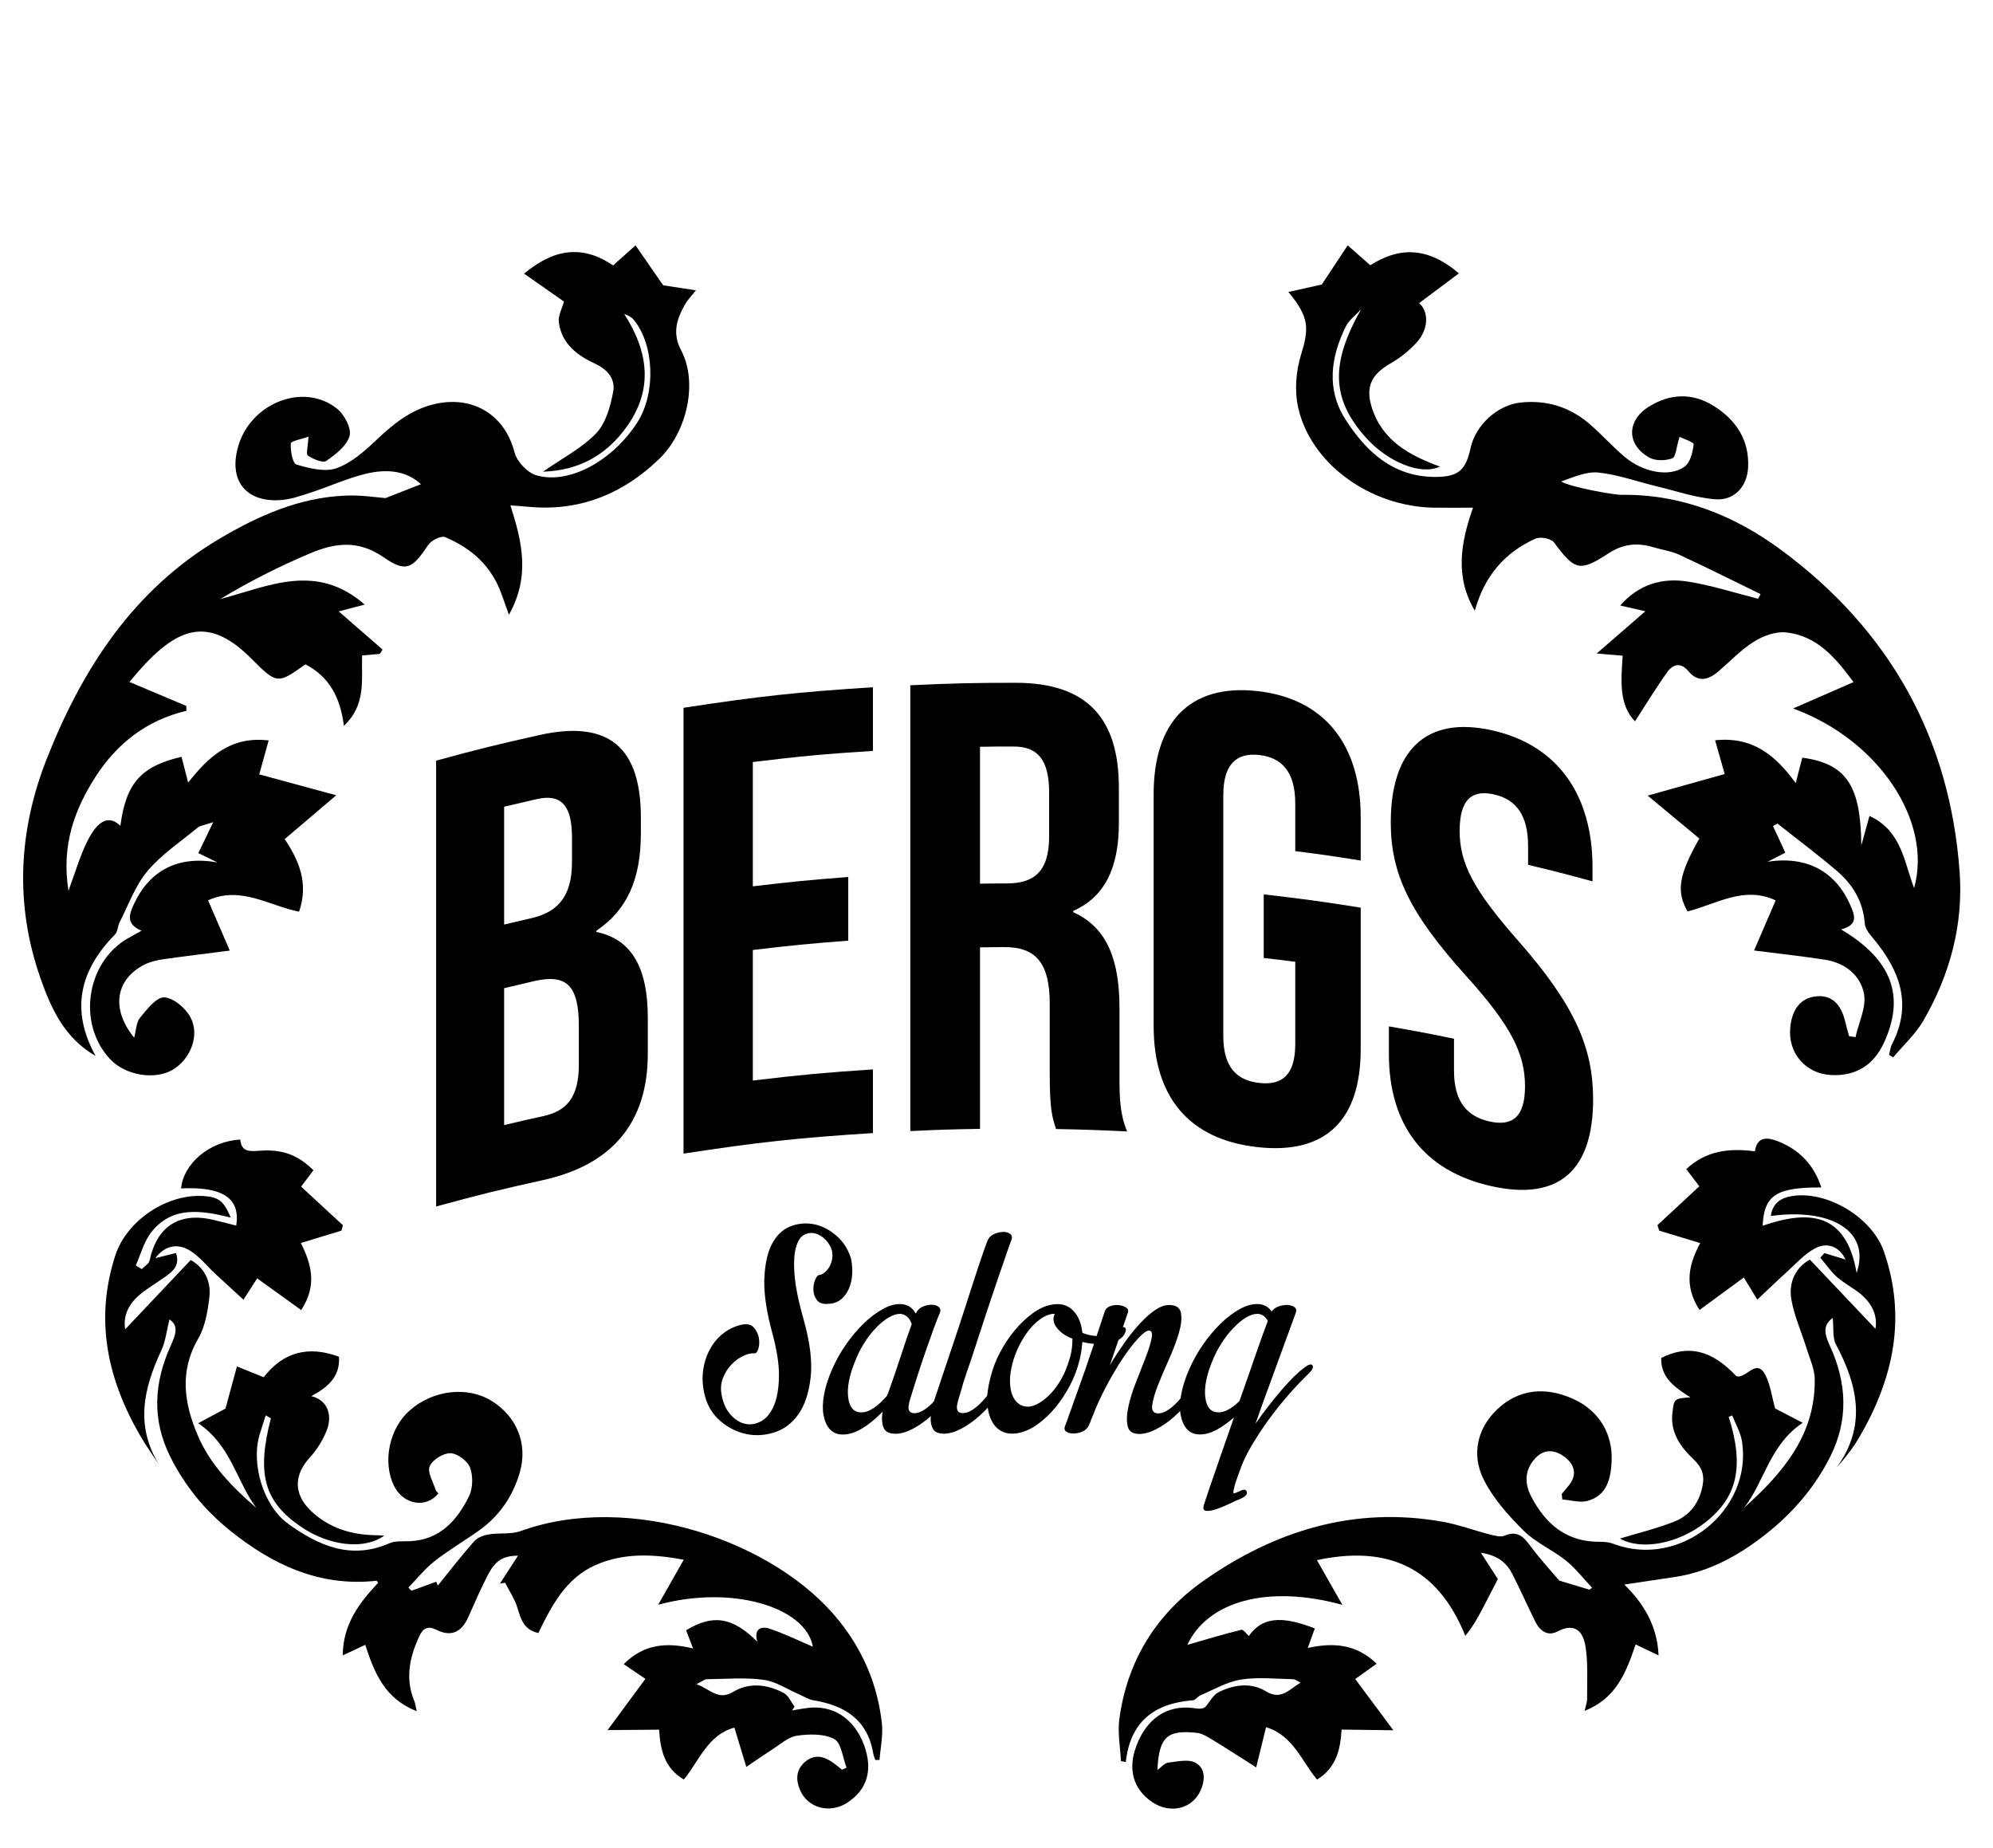 <?xml version="1.0" encoding="utf-8"?>
<!-- Generator: Adobe Illustrator 23.0.1, SVG Export Plug-In . SVG Version: 6.00 Build 0)  -->
<svg version="1.1" id="Layer_1" xmlns="http://www.w3.org/2000/svg" xmlns:xlink="http://www.w3.org/1999/xlink" x="0px" y="0px"
	 viewBox="0 0 232.65 215.71" style="enable-background:new 0 0 232.65 215.71;" xml:space="preserve">
<g>
	<g>
		<g>
			<path d="M74.81,95.42c0,0.74,0,1.12,0,1.86c0,5.35-1.61,8.96-5.19,11.36c0,0.06,0,0.09,0,0.15c4.31,0.87,6,4.48,6,9.99
				c0,1.69,0,2.54,0,4.24c0,8.03-4.19,12.95-12.19,14.72c-5.03,1.11-7.54,1.73-12.52,3.09c0-17.35,0-34.69,0-52.04
				c4.78-1.31,7.19-1.9,12.02-2.98C71.2,83.95,74.81,87.39,74.81,95.42z M58.85,94.17c0,5.5,0,8.25,0,13.75
				c1.25-0.3,1.87-0.44,3.12-0.73c2.98-0.67,4.8-2.38,4.8-6.54c0-1.16,0-1.74,0-2.9c0-3.72-1.24-5.11-4.08-4.48
				C61.16,93.62,60.39,93.8,58.85,94.17z M58.85,115.35c0,6.39,0,9.59,0,15.98c1.83-0.44,2.74-0.65,4.57-1.05
				c2.69-0.59,4.15-2.14,4.15-6.01c0-1.81,0-2.72,0-4.54c0-4.83-1.54-6.03-5.17-5.22C60.98,114.85,60.27,115.01,58.85,115.35z"/>
			<path d="M87.88,103.46c4.45-0.53,6.68-0.75,11.14-1.09c0,2.97,0,4.46,0,7.43c-4.46,0.34-6.69,0.56-11.14,1.09
				c0,6.1,0,9.14,0,15.24c5.6-0.67,8.4-0.93,14.02-1.3c0,2.97,0,4.46,0,7.43c-8.87,0.57-13.3,1.05-22.11,2.4
				c0-17.35,0-34.69,0-52.04c8.81-1.35,13.24-1.83,22.11-2.4c0,2.97,0,4.46,0,7.43c-5.62,0.36-8.42,0.62-14.02,1.3
				C87.88,94.76,87.88,97.66,87.88,103.46z"/>
			<path d="M123.28,131.79c-0.44-1.35-0.74-2.17-0.74-6.41c0-3.27,0-4.91,0-8.18c0-4.83-1.63-6.66-5.33-6.65
				c-1.13,0.01-1.69,0.01-2.81,0.03c0,8.47,0,12.71,0,21.19c-3.26,0.05-4.89,0.1-8.14,0.26c0-17.35,0-34.69,0-52.04
				c4.91-0.23,7.37-0.29,12.29-0.29c8.44,0,12.06,4.23,12.06,12.26c0,1.64,0,2.45,0,4.09c0,5.35-1.7,8.67-5.33,10.28
				c0,0.06,0,0.09,0,0.15c4.07,1.82,5.4,5.78,5.4,11.2c0,3.21,0,4.82,0,8.03c0,2.53,0.07,4.39,0.89,6.36
				C128.26,131.91,126.6,131.85,123.28,131.79z M114.4,87.17c0,6.39,0,9.59,0,15.98c1.27-0.02,1.91-0.03,3.18-0.03
				c3.04-0.01,4.89-1.31,4.89-5.47c0-2.05,0-3.08,0-5.13c0-3.72-1.26-5.39-4.15-5.38C116.76,87.14,115.97,87.14,114.4,87.17z"/>
			<path d="M147.52,104.4c4.54,0.52,6.8,0.83,11.32,1.55c0,6.6,0,9.9,0,16.5c0,8.33-4.1,12.34-12.06,11.45
				c-7.96-0.89-12.11-5.82-12.11-14.14c0-10.82,0-16.24,0-27.06c0-8.33,4.15-12.91,12.11-12.03c7.96,0.89,12.06,6.39,12.06,14.72
				c0,2.02,0,3.03,0,5.06c-3.05-0.49-4.58-0.71-7.64-1.1c0-2.23,0-3.35,0-5.58c0-3.72-1.62-5.35-4.2-5.64
				c-2.58-0.29-4.2,0.98-4.2,4.69c0,9.37,0,18.73,0,28.1c0,3.72,1.62,5.2,4.2,5.49c2.58,0.29,4.2-0.83,4.2-4.55
				c0-3.84,0-5.75,0-9.59c-1.47-0.19-2.21-0.28-3.68-0.45C147.52,108.86,147.52,107.38,147.52,104.4z"/>
			<path d="M174.17,85.25c7.78,1.74,11.73,7.67,11.73,15.99c0,0.65,0,0.98,0,1.64c-3-0.82-4.5-1.21-7.52-1.93c0-0.86,0-1.29,0-2.16
				c0-3.72-1.45-5.49-3.99-6.06s-4,0.55-4,4.27c0,3.79,1.63,6.9,6.83,12.81c6.67,7.58,8.75,12.56,8.75,18.51
				c0,8.33-4.02,11.89-11.87,10.14c-7.85-1.75-11.97-7.13-11.97-15.45c0-1.28,0-1.92,0-3.2c3.05,0.53,4.57,0.81,7.6,1.44
				c0,1.49,0,2.23,0,3.72c0,3.72,1.61,5.37,4.15,5.94c2.55,0.56,4.14-0.38,4.14-4.1c0-3.79-1.6-7.05-6.83-12.84
				c-6.7-7.42-8.84-12.03-8.84-17.98C162.35,87.66,166.4,83.51,174.17,85.25z"/>
		</g>
	</g>
	<g>
		<path d="M88.03,157.97c-0.37-0.03-0.8,0.08-1.31,0.32c-0.51,0.25-0.97,0.59-1.38,1.04c-0.41,0.44-0.74,0.97-0.97,1.59
			c-0.23,0.61-0.27,1.29-0.11,2.02c0.18,0.92,0.54,1.66,1.06,2.23c0.52,0.57,1.09,0.91,1.7,1.04c0.61,0.12,1.23,0.02,1.84-0.32
			c0.61-0.34,1.1-0.93,1.47-1.79c0.37-0.86,0.57-1.98,0.6-3.38c0.03-1.4-0.23-3.1-0.78-5.13c-0.71-2.61-1.01-4.77-0.92-6.51
			c0.09-1.73,0.42-3.09,0.99-4.07c0.57-0.98,1.31-1.62,2.23-1.93c0.92-0.31,1.83-0.35,2.74-0.14c0.9,0.21,1.74,0.67,2.51,1.36
			c0.77,0.69,1.3,1.53,1.61,2.51c0.12,0.46,0.18,0.99,0.18,1.59c0,0.6-0.09,1.17-0.28,1.72c-0.18,0.55-0.48,1.03-0.9,1.43
			s-0.94,0.61-1.59,0.64c-0.64,0.06-1.1-0.08-1.36-0.44c-0.26-0.35-0.4-0.74-0.41-1.17c-0.02-0.43,0.05-0.83,0.21-1.2
			s0.31-0.55,0.46-0.55s0.34-0.08,0.55-0.23c0.21-0.15,0.41-0.36,0.58-0.62c0.17-0.26,0.29-0.57,0.37-0.92
			c0.08-0.35,0.07-0.73-0.02-1.13c-0.12-0.43-0.37-0.83-0.74-1.22c-0.37-0.38-0.78-0.63-1.22-0.74c-0.45-0.11-0.87-0.05-1.29,0.18
			s-0.73,0.72-0.94,1.47c-0.21,0.75-0.27,1.82-0.16,3.2c0.11,1.38,0.47,3.14,1.08,5.29c0.74,2.64,1,4.85,0.8,6.65
			c-0.2,1.79-0.67,3.22-1.4,4.28c-0.74,1.06-1.66,1.77-2.78,2.14s-2.23,0.44-3.33,0.21c-1.1-0.23-2.11-0.73-3.01-1.5
			c-0.9-0.77-1.51-1.75-1.82-2.94c-0.28-1.04-0.34-2.04-0.21-2.99s0.41-1.79,0.83-2.53c0.41-0.74,0.94-1.35,1.59-1.84
			c0.64-0.49,1.35-0.81,2.12-0.97c0.61-0.12,1.07-0.01,1.38,0.34c0.31,0.35,0.5,0.75,0.58,1.2c0.08,0.44,0.06,0.87-0.05,1.26
			C88.41,157.81,88.25,158,88.03,157.97z"/>
		<path d="M105.05,152.22c0.83,0,1.44,0.37,1.84,1.1l0.05-0.05c0.15-0.34,0.41-0.58,0.76-0.74c0.35-0.15,0.7-0.23,1.04-0.23
			c0.34,0,0.61,0.08,0.83,0.25s0.26,0.41,0.14,0.71c-0.15,0.34-0.38,0.9-0.67,1.7c-0.29,0.8-0.6,1.66-0.92,2.58s-0.62,1.81-0.9,2.67
			c-0.28,0.86-0.48,1.49-0.6,1.89c-0.12,0.4-0.24,0.77-0.35,1.13s-0.18,0.65-0.21,0.9c-0.03,0.25,0.01,0.44,0.11,0.6
			c0.11,0.15,0.3,0.23,0.58,0.23c0.58,0,1.25-0.37,2-1.1c0.75-0.74,1.43-1.64,2.05-2.71c0.34-0.52,0.62-0.73,0.85-0.62
			c0.23,0.11,0.22,0.44-0.02,0.99c-0.28,0.61-0.69,1.26-1.24,1.95s-1.16,1.33-1.82,1.91c-0.66,0.58-1.35,1.06-2.07,1.43
			c-0.72,0.37-1.37,0.55-1.95,0.55c-0.77,0-1.24-0.25-1.43-0.76c-0.18-0.51-0.21-1.11-0.09-1.82c-0.8,0.83-1.59,1.48-2.39,1.96
			c-0.8,0.48-1.55,0.71-2.25,0.71c-0.64,0-1.15-0.21-1.52-0.62c-0.37-0.41-0.61-0.97-0.74-1.66c-0.12-0.69-0.1-1.49,0.07-2.41
			s0.48-1.9,0.94-2.94c0.46-1.04,1.01-2.02,1.66-2.94c0.64-0.92,1.33-1.72,2.05-2.42c0.72-0.69,1.44-1.23,2.16-1.63
			C103.72,152.42,104.4,152.22,105.05,152.22z M103.76,162.38c0.52-1.47,1.01-2.91,1.47-4.32s0.86-2.58,1.2-3.5
			c-0.25-0.74-0.69-1.13-1.33-1.2c-0.43,0-0.89,0.15-1.38,0.44c-0.49,0.29-0.98,0.69-1.47,1.2s-0.95,1.1-1.38,1.79
			s-0.8,1.43-1.1,2.23c-0.64,1.59-0.9,2.96-0.76,4.09c0.14,1.13,0.62,1.72,1.45,1.75c0.46,0.03,0.96-0.13,1.49-0.48
			c0.54-0.35,1.06-0.83,1.59-1.45L103.76,162.38z"/>
		<path d="M109.42,162.38c0.21-0.64,0.5-1.49,0.85-2.55s0.74-2.2,1.15-3.43c0.41-1.23,0.83-2.48,1.24-3.77
			c0.41-1.29,0.8-2.48,1.15-3.56s0.67-2.02,0.94-2.81c0.28-0.78,0.46-1.28,0.55-1.49c0.15-0.34,0.41-0.58,0.78-0.74
			c0.37-0.15,0.72-0.23,1.06-0.23c0.34,0,0.61,0.08,0.8,0.25c0.2,0.17,0.24,0.41,0.12,0.71c-0.09,0.21-0.28,0.75-0.58,1.61
			s-0.64,1.89-1.06,3.08c-0.41,1.2-0.84,2.48-1.29,3.84c-0.45,1.36-0.87,2.65-1.26,3.86s-0.75,2.27-1.06,3.17
			c-0.31,0.9-0.49,1.49-0.55,1.77c-0.12,0.4-0.24,0.77-0.34,1.13c-0.11,0.35-0.18,0.65-0.21,0.9c-0.03,0.25,0.01,0.44,0.11,0.6
			c0.11,0.15,0.3,0.23,0.58,0.23c0.58,0,1.25-0.37,2-1.1c0.75-0.74,1.43-1.64,2.05-2.71c0.34-0.52,0.62-0.73,0.85-0.62
			c0.23,0.11,0.22,0.44-0.02,0.99c-0.28,0.61-0.69,1.26-1.24,1.95s-1.16,1.33-1.82,1.91c-0.66,0.58-1.35,1.06-2.07,1.43
			c-0.72,0.37-1.37,0.55-1.95,0.55c-0.61,0-1.03-0.16-1.24-0.48c-0.21-0.32-0.32-0.73-0.32-1.22s0.08-1.03,0.25-1.61
			C109.05,163.46,109.23,162.9,109.42,162.38z"/>
		<path d="M130.57,155.35c0.31-0.4,0.55-0.53,0.74-0.39c0.18,0.14,0.15,0.42-0.09,0.85c-0.18,0.28-0.45,0.5-0.8,0.67
			c-0.35,0.17-0.75,0.28-1.2,0.34c-0.44,0.06-0.92,0.08-1.42,0.05c-0.51-0.03-0.99-0.11-1.45-0.23c-0.03,0.34-0.07,0.67-0.11,1.01
			c-0.05,0.34-0.12,0.69-0.21,1.06c-0.25,1.04-0.62,2.05-1.13,3.01s-1.08,1.83-1.72,2.6c-0.64,0.77-1.33,1.41-2.05,1.93
			c-0.72,0.52-1.45,0.86-2.18,1.01c-0.74,0.15-1.37,0.11-1.91-0.14s-0.96-0.66-1.26-1.24c-0.31-0.58-0.48-1.29-0.53-2.14
			s0.07-1.79,0.34-2.83c0.25-1.04,0.62-2.05,1.13-3.01s1.08-1.83,1.72-2.6c0.64-0.77,1.33-1.42,2.05-1.96
			c0.72-0.54,1.45-0.88,2.18-1.03c1.04-0.21,1.89-0.02,2.53,0.6s1.03,1.5,1.15,2.67c0.37,0.15,0.76,0.26,1.17,0.32
			s0.82,0.08,1.22,0.07c0.4-0.01,0.77-0.07,1.1-0.16C130.17,155.71,130.41,155.56,130.57,155.35z M124.96,158.24
			c0.09-0.34,0.15-0.67,0.18-1.01c0.03-0.34,0.05-0.66,0.05-0.97c-0.8-0.31-1.4-0.73-1.82-1.26c-0.41-0.54-0.5-1.08-0.25-1.63h-0.28
			c-0.46,0.06-0.94,0.27-1.42,0.62c-0.49,0.35-0.94,0.8-1.36,1.33c-0.41,0.54-0.79,1.15-1.13,1.84c-0.34,0.69-0.6,1.4-0.78,2.14
			c-0.18,0.74-0.27,1.42-0.25,2.05c0.02,0.63,0.12,1.17,0.32,1.61c0.2,0.45,0.47,0.77,0.83,0.99s0.76,0.29,1.22,0.23
			c0.46-0.09,0.94-0.31,1.43-0.67c0.49-0.35,0.95-0.8,1.38-1.33c0.43-0.54,0.8-1.14,1.13-1.82
			C124.52,159.68,124.77,158.98,124.96,158.24z"/>
		<path d="M129.56,159.35c0.55-0.92,1.13-1.8,1.72-2.64c0.6-0.84,1.2-1.59,1.82-2.25c0.61-0.66,1.2-1.18,1.77-1.56
			c0.57-0.38,1.1-0.57,1.59-0.57c0.83,0,1.29,0.31,1.4,0.94c0.11,0.63,0.02,1.41-0.25,2.35c-0.28,0.94-0.66,1.95-1.15,3.04
			s-0.92,2.1-1.29,3.04c-0.37,0.94-0.59,1.72-0.67,2.34c-0.08,0.63,0.16,0.94,0.71,0.94c0.58,0,1.25-0.37,2-1.1
			c0.75-0.74,1.43-1.64,2.05-2.71c0.34-0.52,0.62-0.73,0.85-0.62c0.23,0.11,0.22,0.44-0.02,0.99c-0.28,0.61-0.69,1.26-1.24,1.95
			s-1.16,1.33-1.82,1.91c-0.66,0.58-1.35,1.06-2.07,1.43c-0.72,0.37-1.37,0.55-1.96,0.55c-0.77,0-1.22-0.3-1.36-0.9
			s-0.12-1.34,0.07-2.23c0.18-0.89,0.48-1.85,0.9-2.9c0.41-1.04,0.79-2.01,1.13-2.9c0.34-0.89,0.57-1.63,0.69-2.23
			c0.12-0.6,0.02-0.9-0.32-0.9c-0.28,0-0.7,0.31-1.26,0.92c-0.57,0.61-1.17,1.4-1.82,2.37c-0.64,0.97-1.28,2.05-1.91,3.24
			c-0.63,1.2-1.16,2.36-1.59,3.5l-0.18,0.41v0.05l-0.23,0.55c-0.15,0.34-0.41,0.58-0.76,0.74c-0.35,0.15-0.71,0.23-1.06,0.23
			s-0.64-0.08-0.85-0.23c-0.21-0.15-0.24-0.4-0.09-0.74c0.09-0.21,0.25-0.65,0.48-1.31c0.23-0.66,0.51-1.43,0.83-2.32
			c0.32-0.89,0.66-1.84,1.01-2.85s0.68-1.98,0.99-2.9c0.31-0.92,0.57-1.72,0.8-2.41c0.23-0.69,0.39-1.17,0.48-1.45
			c0.09-0.31,0.3-0.52,0.62-0.64c0.32-0.12,0.65-0.17,0.99-0.14c0.34,0.03,0.63,0.12,0.87,0.28c0.25,0.15,0.32,0.35,0.23,0.6
			L129.56,159.35z"/>
		<path d="M152.23,159.67c0.49-0.4,0.81-0.5,0.97-0.3c0.15,0.2,0.02,0.51-0.41,0.94c-0.74,0.71-1.51,1.52-2.32,2.44
			s-1.59,1.89-2.34,2.92c-0.75,1.03-1.44,2.08-2.07,3.15c-0.63,1.07-1.11,2.13-1.45,3.17l-0.09,0.23l-0.37,1.1
			c-0.15,0.58-0.21,0.9-0.16,0.97c0.05,0.06,0.28-0.02,0.71-0.23c0.49-0.25,0.77-0.21,0.85,0.09c0.08,0.31-0.22,0.6-0.9,0.87
			c-0.25,0.09-0.62,0.26-1.13,0.51s-1,0.45-1.5,0.62c-0.49,0.17-0.9,0.24-1.22,0.21c-0.32-0.03-0.41-0.28-0.25-0.74
			c0.12-0.4,0.31-0.95,0.55-1.66s0.52-1.51,0.83-2.41s0.64-1.88,1.01-2.92c0.37-1.04,0.74-2.1,1.1-3.17
			c-0.71,0.61-1.39,1.1-2.05,1.45c-0.66,0.35-1.3,0.53-1.91,0.53c-0.64,0-1.15-0.21-1.52-0.62c-0.37-0.41-0.61-0.97-0.74-1.66
			c-0.12-0.69-0.1-1.49,0.07-2.41s0.48-1.9,0.94-2.94c0.46-1.04,1.01-2.02,1.66-2.94c0.64-0.92,1.33-1.72,2.05-2.42
			c0.72-0.69,1.44-1.23,2.16-1.63c0.72-0.4,1.4-0.6,2.05-0.6c0.74,0,1.3,0.29,1.7,0.87c0.18-0.28,0.46-0.47,0.83-0.6
			c0.37-0.12,0.71-0.18,1.03-0.16c0.32,0.02,0.59,0.1,0.8,0.25c0.21,0.15,0.26,0.38,0.14,0.69c-0.06,0.18-0.25,0.69-0.55,1.52
			c-0.31,0.83-0.68,1.85-1.13,3.08c-0.45,1.23-0.94,2.57-1.47,4.02c-0.54,1.46-1.05,2.89-1.54,4.3c0.49-0.71,1-1.39,1.52-2.07
			c0.52-0.67,1.04-1.3,1.54-1.89c0.51-0.58,0.98-1.1,1.43-1.54C151.5,160.26,151.89,159.91,152.23,159.67z M142.16,164.86
			c0.37,0.03,0.77-0.08,1.22-0.32s0.88-0.58,1.31-1.01c0.7-1.99,1.35-3.83,1.93-5.52c0.58-1.69,1.04-2.96,1.38-3.82
			c-0.28-0.52-0.67-0.8-1.2-0.83c-0.43,0-0.88,0.15-1.36,0.44c-0.48,0.29-0.96,0.69-1.45,1.2s-0.96,1.1-1.4,1.79
			c-0.45,0.69-0.82,1.43-1.13,2.23c-0.64,1.59-0.9,2.96-0.76,4.09C140.84,164.25,141.33,164.83,142.16,164.86z"/>
	</g>
	<g>
		<path d="M48.04,185.68c0.96-0.35,1.92-0.7,2.88-1.05c0.06,0.15,0.13,0.3,0.19,0.45c1.4-1.73,2.76-3.5,4.23-5.16
			c0.39-0.44,1.09-0.71,1.69-0.81c1.24-0.21,2.6,0.02,3.74-0.39c12.73-4.62,29.74,1.13,37.21,10.51c2.78,3.49,4.47,7.47,4.96,11.9
			c0.16,1.41-0.16,2.87-0.27,4.3c-0.17,0-0.34,0.01-0.5,0.01c-0.08-0.27-0.19-0.53-0.24-0.8c-0.68-3.93-3.34-5.58-6.99-6.17
			c-0.56-0.09-1.07-0.44-1.61-0.67c-1.4-0.6-2.75-1.53-4.2-1.72c-2.17-0.3-4.41-0.09-6.62-0.07c-0.25,0-0.51,0.23-1.21,0.58
			c1.66,0.6,2.52,1.96,4.3,0.89c1.89-1.13,3.99-0.87,5.89,0.14c0.55,0.29,0.85,1.05,1.26,1.59c-0.1,0.15-0.19,0.3-0.29,0.45
			c0.6-0.1,1.19-0.22,1.79-0.29c3-0.39,5.47,1.23,6.61,4.32c1.06,2.88,0.4,5.18-1.93,6.72c-2.02,1.33-4.61,0.67-5.53-1.44
			c-0.54-1.25-0.48-2.48,0.66-3.38c1.1-0.88,2.21-0.55,3.25,0.21c0.33,0.24,0.65,0.51,0.97,0.77c0.18-0.08,0.36-0.16,0.54-0.23
			c-0.45-1.16-0.6-2.89-1.43-3.34c-1.2-0.65-2.94-0.6-4.38-0.39c-1.02,0.15-1.95,1.03-2.9,1.63c-0.94,0.6-1.86,1.25-2.99,2.01
			c-0.46-1.52-0.89-2.95-1.39-4.59c-3.1,0.84-4.09,3.83-5.9,6.06c-2.29-1.34-2.74-3.49-2.89-5.82c-1.86,0.02-3.63,0.03-6.01,0.05
			c1.63-2.21,3-4.06,4.41-5.98c-0.76-0.52-1.56-1.06-2.53-1.72c2.35-2.35,4.99-2.58,8.1-1.83c-0.32-0.84-0.57-1.48-0.82-2.12
			c3.13-1.91,5.43-1.55,8.32,1.34c-0.44-1.44,0.38-1.87,1.41-1.53c1.79,0.59,3.5,1.44,5.07,2.11c-0.82-4.64-9.44-7.25-18.06-4.9
			c1.07-1.88,1.97-3.46,2.99-5.26c-3.51-0.65-6.99-0.84-10.31,0.63c-3.45,1.53-5.12,4.74-6.67,7.93c-1.65-0.37-2.02-1.55-2.41-2.86
			c-0.31-1.06-0.96-2.01-1.46-3.01c-0.2,0.03-0.41,0.07-0.61,0.1c0.69-1.06,1.38-2.13,2.11-3.26c-1.72,0.01-2.65,0.56-3.51,2.24
			c-0.83,1.6-1.55,3.25-2.28,4.9c-0.76,1.72-1.94,2.41-3.72,1.52c-1.03-0.51-1.58-0.21-2.03,0.78c-1.14,2.47-1.65,4.95-0.55,7.57
			c0.11,0.26,0.13,0.55,0.26,1.14c-3.71-1.44-4.94-4.46-6-7.74c-0.92,0.43-1.68,0.79-2.63,1.23c0.02-3.61,1.91-6.12,4.13-8.47
			c-0.07-0.08-0.15-0.24-0.21-0.24c-6.6,0.72-12.08-1.85-17.05-5.84c-2.94-2.36-5.3-5.23-7-8.63c-2.17-4.34-1.91-8.64,0.04-12.95
			c0.55-1.21,1.01-2.36-0.14-3.08c-0.33,1.29-0.45,2.55-0.95,3.62c-2.07,4.43-3.08,8.81-0.23,13.38c-0.74-1.12-1.53-2.22-2.2-3.38
			c-3.87-6.64-5.38-13.61-2.93-21.12c1.32-4.05,6.04-7.2,10.29-6.91c1.75,0.12,2.33,0.53,3.18,2.51c-3.47-0.85-6.86-1.38-9.29,1.73
			c-0.85,1.09-1.22,2.56-1.8,3.86c0.23,0.14,0.46,0.29,0.7,0.43c0.31-0.33,0.83-0.61,0.91-0.99c0.85-3.99,3.44-5.69,7.4-4.77
			c0.91,0.21,1.8,0.45,2.71,0.68c0.52-3.19-1.57-4.57-6.43-4.34c0.28-2.92,3.34-5.51,6.91-5.7c0.12,1.48,1.12,1.38,2.31,1.3
			c2.64-0.19,4.43,0.51,6.23,2.28c-0.53,0.7-1.07,1.42-1.44,1.91c1.67,1.54,3.28,3.03,4.88,4.51c-0.06,0.21-0.11,0.42-0.17,0.63
			c-1.52,0.46-3.05,0.93-4.73,1.44c1.16,2.39,1.97,4.87,0.03,7.83c-1.72-1.24-3.39-2.44-5.14-3.7c-0.39,0.62-0.88,1.37-1.6,2.49
			c-1.19-1.1-2.26-2.07-3.32-3.05c-0.99-0.92-1.85-2.05-2.99-2.72c-1.4-0.83-2.87-0.56-3.98,0.92c0.78-0.19,1.56-0.38,2.42-0.6
			c0.49,1.52-0.43,2.18-1.34,2.83c-1.01,0.72-2.11,1.34-3.03,2.15c-1.21,1.06-1.82,2.43-1.57,3.93c2.51-2.65,5.01-5.29,7.65-8.09
			c1.47,0.8,2.42,2.35,2.18,4.36c-0.2,1.64-0.49,3.42-1.3,4.81c-2.23,3.83-1.64,7.57-0.06,11.29c1.45,3.42,4.03,6.04,6.83,8.46
			c-2.31-3.1-2.93-7.29-6.78-9.87c1.21-0.65,2.24-1.2,3.19-1.71c0.42-1.53,0.85-3.1,1.34-4.92c1.21,0.49,2.1,0.85,3.12,1.26
			c2.25-2.91,5.18-3.74,8.79-2.39c0.15,2.37-1.34,3.58-3.23,4.6c1.78,0.4,2.56,2.1,1.78,4.05c-0.45,1.12-1.14,2.22-1.96,3.12
			c-1.86,2.03-1.93,4.27,0.18,6.26c2.08,1.96,4.67,2.76,7.51,2.8c0.28,0,0.57,0.03,1,0.05c-2.31,1.68-6.37,1.21-9.62-0.97
			c-4.39-2.96-5.3-6.17-3.61-12.73c-0.2-0.11-0.4-0.23-0.6-0.34c-0.23,0.73-0.48,1.47-0.7,2.2c-1.05,3.4,0.4,8.35,3.31,10.45
			c3.54,2.56,7.34,4.25,11.83,2.28c0.7-0.3,1.58-0.21,2.38-0.24c3.49-0.15,5.49-2.4,6.89-5.2c0.47-0.94,0.51-2.38,0.15-3.37
			c-0.28-0.78-1.47-1.67-2.28-1.7c-0.84-0.03-2.11,0.76-2.44,1.52c-0.3,0.69,0.4,1.82,0.69,2.75c0.05,0.16,0.22,0.28,0.32,0.41
			c-1.43,1.82-4.12,1.33-5.2-0.92c-1.33-2.78-0.52-6.65,1.84-8.74c2.7-2.39,6.71-2.88,9.54-1.15c2.97,1.81,4.29,5.04,3.33,8.36
			c-0.8,2.77-2.36,5.07-4.72,6.76c-1.72,1.23-3.56,2.3-5.22,3.6c-1.14,0.89-2.06,2.06-3.07,3.1
			C47.79,185.43,47.91,185.55,48.04,185.68z"/>
		<path d="M201.8,165.38c1.81,5.74,1.04,9.32-2.63,12.25c-3.27,2.61-7.61,3.37-10.07,1.96c2.01-0.61,4.25-1.15,6.38-1.99
			c1.82-0.73,2.92-2.23,3.28-4.24c0.22-1.22-0.1-2.09-1.02-2.97c-1.54-1.47-2.8-3.15-2.51-5.52c0.2-1.6,0.2-1.63,2.09-1.76
			c-1.82-1.17-3.47-2.3-3.4-4.6c3.15-1.59,5.91-0.92,8.76,2.12c1.17,0.39,2.35-2.24,3.43-0.07c0.56,1.13,0.72,2.46,1.11,3.85
			c0.84,0.44,1.93,1,3.22,1.67c-3.88,2.58-4.45,6.86-6.84,9.91c4.51-4.04,8.34-8.5,8.24-15.03c-0.02-1.19-0.59-2.38-0.95-3.56
			c-0.59-1.89-1.42-3.73-1.77-5.66c-0.38-2.12,0.55-3.83,2.15-4.71c2.64,2.79,5.14,5.42,7.66,8.08c0.26-1.55-0.4-2.89-1.6-3.95
			c-0.88-0.78-1.98-1.29-2.86-2.07c-0.75-0.66-1.33-1.51-1.98-2.28c0.16-0.18,0.32-0.36,0.48-0.54c0.76,0.23,1.52,0.46,2.47,0.75
			c-0.72-1.48-2.08-2.08-3.55-1.31c-1.26,0.67-2.27,1.83-3.36,2.81c-1.08,0.97-2.12,1.99-3.39,3.18c-0.69-1.13-1.16-1.9-1.58-2.58
			c-1.7,1.25-3.37,2.47-5.17,3.79c-1.84-2.87-1.26-5.29,0.08-7.81c-1.62-0.49-3.2-0.97-4.78-1.45c-0.07-0.21-0.14-0.43-0.21-0.64
			c1.6-1.48,3.19-2.96,4.89-4.54c-0.34-0.45-0.89-1.16-1.53-2c2.33-2.17,5.01-2.47,8.01-2.08c0.28-1.8,1.51-1.64,2.72-1.16
			c2.48,0.98,4.17,2.73,5.04,5.38c-5.23-0.03-6.69,0.89-6.85,4.47c5.25-1.81,9.74-1.7,10.97,5.51c1.67-4.88-2.97-7.62-10.02-6.65
			c0.24-1.69,1.4-2.21,2.81-2.37c4.05-0.45,9.04,2.64,10.39,6.5c2.67,7.68,1.13,14.84-2.84,21.65c-0.74,1.27-1.65,2.44-2.67,3.58
			c3.53-4.86,2.46-9.59-0.09-14.38c-0.41-0.78-0.24-1.87-0.37-3.08c-1.28,0.92-0.88,2.04-0.32,3.28c1.97,4.31,2.19,8.63,0.01,12.95
			c-1.8,3.56-4.34,6.51-7.45,8.97c-3.16,2.5-6.61,4.43-10.68,5.04c-2.01,0.3-4.02,0.6-5.89,0.88c2.03,1.99,3.85,4.59,4,8.27
			c-0.97-0.46-1.73-0.83-2.68-1.28c-1.08,3.21-2.24,6.29-5.95,7.75c0.14-0.64,0.29-1.02,0.29-1.39c-0.02-2.01,0.12-4.04-0.17-6.01
			c-0.26-1.73-1.13-3-3.32-1.85c-1.13,0.59-2.05-0.11-2.57-1.18c-0.91-1.84-1.74-3.72-2.67-5.54c-0.67-1.31-1.7-2.18-3.67-2.48
			c0.91,1.41,1.6,2.47,1.98,3.07c-0.72,1.39-1.25,2.43-1.79,3.46c-0.54,1.02-1.08,2.04-2.01,3.16c-3.33-8.24-9.32-10.54-17.32-8.83
			c0.95,1.67,1.88,3.29,2.97,5.22c-8.82-2.42-15.74-0.36-18.1,4.67c1.87-0.54,4.07-1.2,6.3-1.76c0.23-0.06,0.63,0.51,0.88,0.73
			c1.82-2.63,4.63-2.06,7.7-0.89c-0.27,0.75-0.51,1.42-0.82,2.28c2.96-0.64,5.62-0.49,8.04,1.84c-0.93,0.67-1.7,1.22-2.5,1.79
			c1.37,1.84,2.75,3.69,4.45,5.98c-2.38-0.03-4.15-0.05-6.04-0.08c-0.14,2.22-0.55,4.4-2.87,5.84c-1.8-2.17-2.8-5.17-5.95-6.12
			c-0.39,1.59-0.75,3.06-1.15,4.69c-1.89-1.2-3.55-2.27-5.24-3.3c-0.52-0.32-1.11-0.67-1.7-0.73c-3.3-0.34-4.42,0.31-4.59,4.34
			c0.49-0.36,0.84-0.81,1.23-0.86c1.08-0.12,2.38-0.45,3.21,0.01c1.22,0.67,1.14,2.12,0.55,3.34c-1.01,2.09-3.55,2.64-5.59,1.26
			c-2.23-1.51-2.89-3.84-1.85-6.59c1.19-3.16,3.56-4.76,6.56-4.4c0.6,0.07,1.2,0.19,1.52-0.16c0.49-0.57,0.88-1.36,1.5-1.68
			c1.79-0.9,3.81-1.17,5.55-0.1c1.78,1.09,2.72-0.26,4.03-1.02c-0.3-0.14-0.59-0.39-0.89-0.4c-2.02-0.04-4.09-0.27-6.06,0.04
			c-1.63,0.26-3.16,1.17-4.72,1.83c-0.33,0.14-0.58,0.56-0.89,0.59c-4.45,0.34-7.32,2.44-7.84,7.21c-0.19-0.04-0.38-0.08-0.57-0.12
			c-0.08-1.62-0.39-3.28-0.19-4.86c0.9-6.78,4.28-12.26,9.78-16.14c8.37-5.89,17.67-8.78,28.02-6.92c1.83,0.33,3.59,1,5.4,1.46
			c0.58,0.15,1.3,0.36,1.79,0.15c1.54-0.65,2.24,0.19,3.05,1.28c1.15,1.54,2.46,2.95,3.32,3.97c1.48,0.45,2.5,0.76,3.52,1.06
			c0.1-0.08,0.21-0.15,0.31-0.23c-1.02-1.07-1.93-2.27-3.07-3.18c-1.55-1.24-3.47-2.06-4.87-3.43c-1.77-1.75-3.52-3.7-4.65-5.89
			c-1.59-3.07-0.77-6.18,1.56-8.36c2.42-2.27,5.5-2.68,8.84-1.17c2.98,1.35,4.63,4.04,4.47,7.31c-0.1,2.03-0.56,3.95-2.78,4.58
			c-0.9,0.26-1.98-0.09-2.98-0.16c-0.02-0.21-0.04-0.43-0.06-0.64c0.26-0.31,0.5-0.62,0.77-0.93c1.02-1.19,0.79-2.39-0.29-3.28
			c-1.07-0.88-2.39-1.19-3.53,0c-1.28,1.34-1.33,2.95-0.52,4.5c1.68,3.24,4.17,5.35,8.06,5.29c0.54-0.01,1.11,0.07,1.61,0.26
			c7.68,2.88,16.19-3.9,14.94-11.97c-0.16-1.05-0.75-2.03-1.15-3.05C202.09,165.29,201.94,165.34,201.8,165.38z"/>
		<path d="M45,58.14c1.77-0.69,2.98-1.16,4.14-1.62c-1.49-1.38-3.61-1.92-6.51-1.2c-2.18,0.54-4.25,1.49-6.39,2.19
			c-1.13,0.37-2.3,0.78-3.47,0.86c-4.11,0.3-6.13-2.33-4.95-6.32c1.49-5.05,7.66-7.45,11.53-4.34c0.85,0.68,1.7,2.29,1.46,3.16
			c-0.32,1.16-1.62,2.17-2.72,2.93c-0.41,0.28-1.54-0.21-2.15-0.62c-0.24-0.16,0.01-1.07,0.07-2.21c-0.8,0.29-2.03,0.5-2.06,0.79
			c-0.06,0.84,0.2,2.32,0.65,2.46c1.5,0.45,3.33,0.91,4.69,0.43c1.74-0.62,3.3-2.01,4.69-3.33c2.12-2.01,4.3-3.73,7.27-4.26
			c4.31-0.76,7.76,1.61,8.81,5.74c0.27,1.06,1.48,2.36,2.52,2.67c3.83,1.15,8.97-1.7,11.84-6.2c2.16-3.4,1.96-9.04-0.45-11.95
			c-0.25-0.3-0.62-0.5-1.1-0.67c2.83,4.42,3.43,8.83,0.24,13.23c-2.32,3.19-5.42,5.03-9.72,5.18c2.29-1.6,4.55-2.76,6.21-4.49
			c1.12-1.17,1.65-3.11,1.97-4.8c0.29-1.47-0.56-2.6-2.11-3.32c-2.07-0.95-3.93-2.35-4.23-4.86c-0.09-0.74,0.37-1.55,0.6-2.39
			c-1.18-0.83-2.78-1.95-4.65-3.26c3.73-3.11,7.03-3.23,10.39-0.96c0.84-0.75,1.56-1.39,2.62-2.34c1.09,1.58,2.08,3.01,3.22,4.66
			c0.88,0.14,2.15,0.33,3.82,0.59c-0.62,0.79-0.98,1.14-1.22,1.56c-0.99,1.73-1.58,3.41-0.5,5.44c1.96,3.68,0.75,9.49-2.57,12.69
			c-4.09,3.94-8.94,6.02-14.71,5.62c-0.45-0.03-0.9-0.07-1.35-0.11c-0.35-0.03-0.71-0.06-1.3-0.1c1.35,4.21,2.35,8.28-0.17,12.77
			c-0.38-1.06-0.62-1.71-0.85-2.37c-1.14-3.27-3.51-5.4-6.6-6.69c-0.47-0.2-1.62,0.38-1.98,0.92c-1.84,2.74-2.56,3.27-5.23,1.41
			c-2.92-2.03-5.66-1.65-8.47-0.47c-3.63,1.52-7.15,3.31-10.58,5.37c5.65-1.48,11.18-4.32,16.87,0.64c-1.2,0.32-2.06,0.54-3.03,0.8
			c1.85,1.61,3.48,3.03,5.12,4.45c-0.11,0.17-0.22,0.34-0.33,0.51c-0.64,0.06-1.28,0.11-2.06,0.18c-0.1,2.78,0.52,5.74-2.13,8.21
			c-0.4-3.29-1.71-5.74-4.49-7.17c-3.15,2.23-3.3,2.38-6.19-0.55c-4.79-4.89-8.3-3.98-12.57,0.56c-0.61,0.65-1.17,1.33-1.78,2.04
			c2.32,0.98,4.47,1.89,6.63,2.8c0.01,0.19,0.01,0.38,0.02,0.57c-4.65,1.1-8.12,3.83-10.6,7.69c-2.46,3.83-4.01,7.98-3.17,13.31
			c0.85-2.28,1.36-4.06,2.16-5.69c1.27-2.6,2.61-3.16,3.9-1.88c0.65-4.96,2.4-6.96,7.14-8.06c0.23,0.91,0.47,1.83,0.77,3.01
			c2.4-3.03,4.97-5.45,9.4-4.92c-0.38,1.39-0.73,2.64-1.1,3.96c2.75,0.75,5.52,1.5,8.99,2.44c-2.34,1.99-4.12,3.5-6.02,5.12
			c1.63,2.43,2.84,5.11,1.68,8.47c-3.49-0.69-6.81-3.05-10.62-1.33c0.85,1.97,1.64,3.8,2.53,5.87c-2.83,0.36-5.33,0.66-7.82,1.02
			c-0.73,0.11-1.49,0.29-2.15,0.62c-3.37,1.73-3.92,5.17-1.19,8.53c0.24-0.9,0.24-1.8,0.69-2.34c0.8-0.97,1.92-2.42,2.82-2.37
			c1.1,0.06,2.51,1.27,3.08,2.36c1.1,2.1-0.04,4.85-2.06,6.07c-2.07,1.25-5.5,0.7-7.29-1.17c-3.89-4.06-2.89-11.26,1.95-14.11
			c0.45-0.26,0.91-0.51,1.67-0.93c-1.9-0.79-1.43-1.97-0.83-3.23c1.81-3.81,5.11-5.57,9.69-4.74c-1.06-0.52-1.64-0.81-2.23-1.09
			c0.52-1.07,1-2.08,1.74-3.61c-1.04,0.35-1.51,0.39-1.81,0.63c-2,1.65-4.22,3.12-5.87,5.08c-1.43,1.7-2.21,3.95-3.25,5.97
			c-0.23,0.45-0.21,1.09-0.53,1.42c-4.1,4.17-5.25,8.79-2.27,14.19c-3.62-2.09-5.19-5.5-6.45-9.11c-3.01-8.62-2.55-17.23,0.76-25.61
			c4.14-10.49,10.1-19.69,20.09-25.62c4.55-2.7,9.37-4.86,14.79-5.07C42.14,57.77,43.93,58.06,45,58.14z"/>
		<path d="M214.92,108.49c5.99,3.57,7.49,7.83,4.99,13.25c-1.2,2.6-3.29,3.88-6.12,3.75c-3.02-0.14-5.13-2.58-4.8-5.63
			c0.2-1.9,1.11-3.42,3.13-3.57c1.98-0.15,2.89,1.28,3.3,3.05c0.13,0.54,0.28,1.07,0.43,1.61c0.25,0.04,0.5,0.07,0.75,0.11
			c0.37-1.7,1.29-3.5,0.99-5.07c-0.4-2.12-2.19-3.58-4.47-3.95c-2.66-0.42-5.34-0.7-8.36-1.09c0.85-1.97,1.64-3.8,2.52-5.85
			c-3.71-1.74-6.94,0.45-10.29,1.29c-1.33-2.38-1.03-4.25,1.38-8.51c-1.82-1.52-3.65-3.03-6.03-5.01c3.36-0.94,6.12-1.71,8.99-2.52
			c-0.34-1.2-0.7-2.45-1.12-3.94c4.37-0.46,7.03,1.73,9.41,5c0.31-1.19,0.54-2.09,0.77-2.97c5.16,0.71,6.83,3.27,6.89,10.25
			c0.27-0.99,0.58-2.11,0.95-3.45c3.74,1.74,4.01,5.26,5.21,8.43c2.18-7.79-4.11-17.32-14.13-20.97c2.62-1.14,4.74-2.07,7.06-3.08
			c-2.01-2.69-4.15-5.4-7.88-5.8c-1.2-0.13-2.66,0.4-3.73,1.07c-1.51,0.94-2.78,2.29-4.15,3.47c-1.18,1.01-2.38,1.35-3.52-0.02
			c-0.87-1.05-1.79-0.82-2.43,0.07c-1.31,1.81-2.47,3.74-3.8,5.79c-1.89-1.94-1.63-4.76-1.44-7.66c-0.82-0.07-1.53-0.13-3.03-0.26
			c2.13-1.85,3.77-3.28,5.68-4.93c-1.01-0.23-1.83-0.42-2.93-0.67c2.17-2.49,4.89-3.26,7.85-2.8c2.78,0.43,5.49,1.32,8.23,2.01
			c0.1-0.18,0.2-0.36,0.3-0.54c-3.16-1.54-6.3-3.12-9.48-4.59c-0.94-0.44-2.02-0.57-3.03-0.88c-1.88-0.56-3.52-0.42-5.29,0.74
			c-3.37,2.2-3.91,1.92-6.32-1.31c-0.34-0.45-1.58-0.69-2.14-0.44c-3.65,1.62-5.99,4.43-7.1,8.41c-2.37-3.98-1.62-8.01-0.21-12.02
			c-1.58,0-3.05,0.02-4.52,0c-7.42-0.1-14.41-5.08-15.89-11.69c-0.44-1.94-0.26-4.23,0.33-6.15c0.95-3.08,0.99-4.38-1.47-7.34
			c1.44-0.32,2.64-0.59,3.9-0.87c0.89-1.35,1.89-2.86,3.02-4.57c1.06,0.93,1.77,1.56,2.64,2.32c3.31-2.11,6.64-2.22,10.34,0.95
			c-1.7,1.27-3.21,2.4-4.64,3.47c1.1,0.96,1.19,2.99-0.33,4.64c-0.85,0.92-1.87,1.75-2.96,2.37c-2.22,1.26-3,2.69-2.25,5.12
			c1.21,3.93,4.43,5.66,7.97,6.95c-2.14,1.06-6.06-0.47-8.68-3.42c-4.01-4.5-4.09-8.64-0.53-14.93c-0.61,0.67-1.41,1.24-1.79,2.02
			c-1.75,3.56-2.27,7.3-0.06,10.78c2.41,3.79,5.59,6.76,10.52,6.76c2.69,0,3.56-0.78,4.12-3.39c0.57-2.63,3.1-4.99,5.81-5.29
			c2.99-0.33,5.68,0.48,7.98,2.42c1.43,1.21,2.69,2.63,4.11,3.85c2.16,1.87,5.32,2.5,7.09,1.2c0.66-0.49,0.94-1.68,1.05-2.6
			c0.03-0.24-1.19-0.64-1.65-0.87c-0.38,1.2-0.43,2.35-0.85,2.51c-0.79,0.29-1.97,0.31-2.68-0.09c-2.67-1.5-2.67-4.31-0.05-5.94
			c2.43-1.52,5.01-1.65,7.48-0.14c2.68,1.64,4.28,4.03,4.1,7.28c-0.12,2.18-1.61,3.83-3.78,3.67c-2.34-0.17-4.64-0.98-6.94-1.53
			c-2.25-0.54-4.46-1.35-6.74-1.59c-1.42-0.15-2.93,0.54-4.36,1.04c1.06,0.66,6.11,1.57,7.07,1.56c7-0.09,13.23,2.45,18.66,6.47
			c12.59,9.32,19.68,21.92,20.79,37.62c0.43,6.13-1.15,11.96-4.24,17.29c-0.92,1.58-2.33,2.86-3.52,4.28
			c-0.16-0.09-0.32-0.19-0.48-0.28c0.11-0.43,0.15-0.89,0.35-1.27c2.38-4.63,0.91-8.57-2.14-12.25c-0.45-0.54-1.01-1.2-1.05-1.83
			c-0.19-2.59-1.43-4.59-3.32-6.19c-2.23-1.89-4.58-3.65-6.87-5.47c-0.17,0.1-0.34,0.2-0.52,0.3c0.46,0.98,0.91,1.97,1.44,3.1
			c-0.53,0.27-1.13,0.58-2.07,1.06c4.57-0.71,7.9,1.12,9.63,5.01C216.47,106.77,217.03,107.92,214.92,108.49z"/>
	</g>
</g>
</svg>
